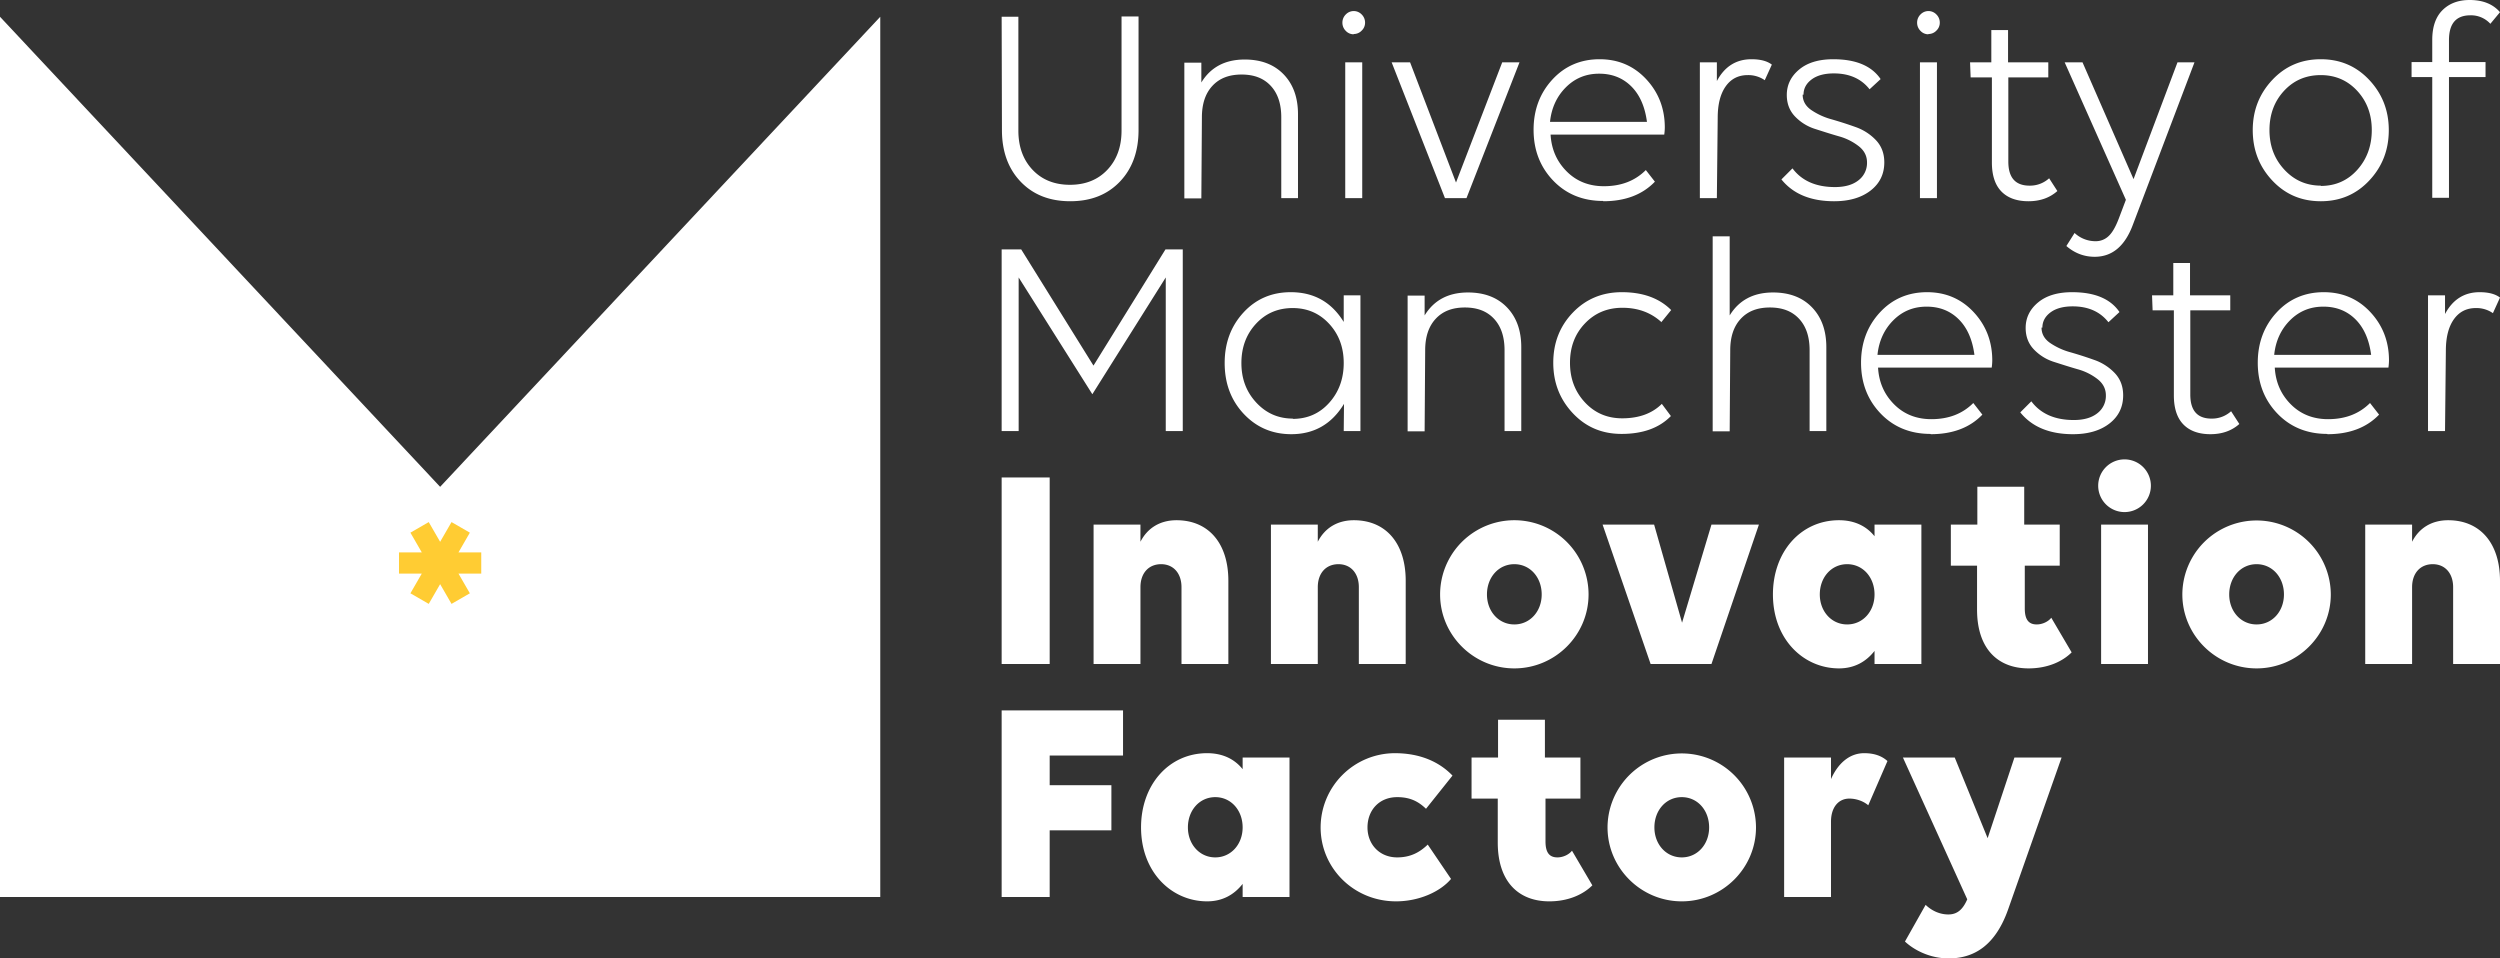 <svg xmlns="http://www.w3.org/2000/svg" width="3067.268" height="1175.875" viewBox="0 0 3067.268 1175.875"><rect x="0" y="0" width="3067.268" height="1175.875" fill="#333333" stroke="none"/><defs><style>.a{fill:#fff;}.b{fill:#fc3;}</style></defs><path class="a" d="M1228.93,20.516h20.523V160.308c0,19.821,5.915,35.818,17.386,47.991,11.472,12.166,26.781,18.432,45.9,18.432,19.134,0,34.429-6.266,45.9-18.432,11.486-12.173,17.386-28.17,17.386-47.991V20.165h20.866V159.613c0,26.079-7.648,47.297-22.943,63.287-15.31,15.997-35.474,23.996-60.867,23.996-25.378,0-45.542-7.999-60.852-23.996-15.295-15.99-22.943-37.207-22.943-63.287ZM1473.942,243.423h-20.866V76.849h20.866v24.339q17.207-28.163,53.204-28.163c19.821,0,35.818,5.908,47.633,18.081q17.744,18.26,17.744,49.037V243.072h-20.523V143.967c0-16.348-4.168-29.216-12.861-38.604s-20.523-13.906-35.818-13.906c-15.31,0-27.125,4.519-35.818,13.906s-12.875,22.256-12.875,38.604ZM1660.909,42.077a13.148,13.148,0,0,1-9.739-4.175,13.927,13.927,0,0,1-4.168-10.082,13.927,13.927,0,0,1,4.168-10.082,13.446,13.446,0,0,1,19.477,0,13.927,13.927,0,0,1,4.168,10.082,13.179,13.179,0,0,1-4.168,9.739,13.167,13.167,0,0,1-9.739,4.168Zm10.426,200.995h-20.852V76.505h20.852Zm192.94-166.566-65.02,166.566h-26.438L1707.44,76.505h22.614l56.327,147.44,56.685-147.44ZM1966.76,246.552c-24.69,0-45.199-8.35-61.196-25.041s-24.003-37.558-24.003-62.248q0-36.509,22.957-61.547c15.295-16.692,34.773-25.041,58.074-25.041,22.599,0,41.719,7.999,57.028,24.347q22.943,24.511,22.943,59.463a68.469,68.469,0,0,1-.688,8.693H1902.428c1.046,18.081,7.648,33.033,19.821,45.206s27.469,18.081,45.557,18.081c21.21,0,38.253-6.602,51.472-19.821L2030.405,222.9c-15.31,15.997-36.52,23.996-63.301,23.996Zm-4.869-156.14q-23.996,0-40.687,16.692c-11.128,11.128-17.73,25.385-19.477,42.428h118.94c-2.435-18.432-8.693-33.04-19.134-43.473-10.426-10.426-23.645-15.646-39.298-15.646Zm144.547,152.66h-20.866V76.505h20.866v22.95c9.381-17.737,23.645-26.781,42.42-26.781,10.784,0,19.119,2.091,25.034,6.609L2165.199,98.41a35.231,35.231,0,0,0-20.866-6.258c-11.472,0-20.509,4.518-27.125,13.906-6.602,9.395-9.739,22.256-9.739,38.604ZM2211.715,116.147q0,11.472,10.44,18.776a83.076,83.076,0,0,0,25.034,11.479q14.608,4.168,29.202,9.388a63.208,63.208,0,0,1,25.048,15.997c6.946,7.297,10.426,16.341,10.426,27.469q0,21.386-16.685,34.429c-11.128,8.693-26.08,13.212-44.869,13.212-28.858,0-50.412-9.037-64.676-26.774l13.562-13.562q17.207,22.954,52.159,22.95c12.173,0,21.912-2.778,28.872-8.342a26.725,26.725,0,0,0,10.426-21.912c0-7.999-3.48-14.601-10.082-19.821a69.627,69.627,0,0,0-24.347-12.173c-9.739-2.778-19.477-5.908-29.202-9.037a58.274,58.274,0,0,1-24.69-15.303c-6.617-6.953-10.097-15.646-10.097-26.43,0-12.517,5.227-22.95,15.31-31.293q15.124-12.524,41.733-12.524c27.469,0,46.946,7.999,58.074,24.347l-13.562,12.517c-10.097-12.868-24.69-19.477-43.824-19.477q-17.207,0-27.125,7.304c-6.602,4.869-10.082,11.128-10.082,18.783Zm154.314-74.071a13.148,13.148,0,0,1-9.739-4.175,13.928,13.928,0,0,1-4.168-10.082,13.928,13.928,0,0,1,4.168-10.082,13.446,13.446,0,0,1,19.477,0,13.927,13.927,0,0,1,4.168,10.082,13.179,13.179,0,0,1-4.168,9.739,13.167,13.167,0,0,1-9.739,4.168Zm10.426,200.995h-20.852V76.505h20.852Zm40.63-166.566h26.08V36.856h20.523V76.505h49.381V94.93h-49.037V198.21c0,19.828,8.693,29.56,26.079,29.56a34.845,34.845,0,0,0,23.988-9.037l10.097,15.646q-14.092,12.513-35.474,12.517c-14.608,0-25.736-4.175-33.383-12.173q-11.471-11.987-11.472-35.467V94.93h-26.079Zm200.573,143.265,53.906-143.265h20.852l-75.46,198.905q-14.586,39.645-46.946,39.642c-13.204,0-24.69-4.518-34.773-13.212l10.082-15.997a37.49,37.49,0,0,0,25.736,10.089,22.594,22.594,0,0,0,15.997-6.266c4.526-4.168,8.693-11.472,12.517-21.561l8.693-22.95-75.102-168.65h21.898Zm170.254,1.74c-15.997-17.035-24.003-37.558-24.003-61.898q0-35.993,24.003-61.554c15.997-17.035,35.818-25.385,59.463-25.385s43.466,8.35,59.463,25.385q23.996,25.564,23.989,61.554c0,24.339-7.991,44.862-23.989,61.898-15.997,17.043-35.818,25.385-59.463,25.385S2803.91,238.554,2787.913,221.511Zm59.463,6.609q27.111,0,44.855-19.821c11.815-13.219,17.73-29.56,17.73-48.686s-5.915-35.123-17.73-47.991c-11.83-12.861-26.781-19.47-44.855-19.47-18.432,0-33.383,6.609-45.213,19.47q-17.723,19.302-17.73,47.991c0,19.126,5.915,35.123,18.074,48.335,12.173,13.219,27.125,19.821,45.213,19.821Zm208.063-198.912a32.095,32.095,0,0,0-24.347-10.433c-17.73,0-26.423,10.089-26.423,30.605V76.155h44.855V94.587h-44.855V242.721h-20.523V94.587h-25.378V76.155h25.378V49.03q0-23.996,12.517-36.513Q3009.187.004,3030.046,0c15.997,0,28.529,4.869,37.222,14.952Zm-1805.643,311.2V528.886H1228.93V305.979h23.988l88.679,142.578,88.335-142.578h21.21V528.886h-20.866V340.408l-90.068,143.272ZM1648.969,495.503c-14.952,24.69-36.52,37.207-64.676,37.207q-34.952,0-58.432-25.034c-15.639-16.692-23.301-37.558-23.301-62.248s7.662-45.206,22.957-61.898,34.773-25.041,58.074-25.041c28.514,0,50.068,12.173,65.034,36.513V362.32h20.508V528.886h-20.508Zm-62.943,18.432q27.132,0,44.855-19.821c11.83-13.219,17.744-29.56,17.744-48.686s-5.915-35.124-17.744-47.992c-11.815-12.861-26.767-19.47-44.855-19.47-18.432,0-33.383,6.609-45.213,19.47q-17.723,19.302-17.73,47.992c0,19.126,5.915,35.123,18.088,48.335,12.173,13.219,27.125,19.821,45.199,19.821Zm161.855,15.303h-20.866V362.664h20.866v24.339q17.207-28.163,53.205-28.163c19.821,0,35.818,5.908,47.633,18.081q17.744,18.26,17.744,49.037V528.886H1845.941V429.782c0-16.348-4.168-29.216-12.861-38.604s-20.523-13.906-35.818-13.906c-15.31,0-27.125,4.518-35.818,13.906s-12.875,22.256-12.875,38.604Zm290.681-133.885q-19.312-17.734-47.991-17.737c-18.776,0-34.071,6.609-46.244,19.477s-18.088,28.865-18.088,47.984c0,19.126,5.915,35.123,18.088,48.342q18.26,19.817,45.9,19.821c20.508,0,36.864-5.915,48.679-17.737l11.128,14.952q-21.375,21.912-60.508,21.912c-23.988,0-43.81-8.349-59.807-25.385-15.997-17.043-24.003-37.558-24.003-61.905q0-36.509,24.003-61.547c15.997-16.692,36.162-25.041,60.15-25.041q38.603,0,60.508,21.912l-12.159,14.952ZM2122.16,529.237h-20.866V289.989H2122.16v97.014q17.207-28.163,53.204-28.163c19.821,0,35.818,5.908,47.633,18.081q17.744,18.26,17.744,49.037V528.886H2220.22V429.782c0-16.348-4.168-29.216-12.861-38.604s-20.523-13.906-35.818-13.906c-15.31,0-27.125,4.518-35.818,13.906s-12.875,22.256-12.875,38.604Zm246.367,3.129c-24.69,0-45.213-8.349-61.196-25.041-15.997-16.692-24.003-37.558-24.003-62.248q0-36.509,22.957-61.547c15.295-16.692,34.773-25.041,58.074-25.041,22.599,0,41.719,7.998,57.028,24.347q22.943,24.511,22.943,59.463a68.471,68.471,0,0,1-.687,8.693H2304.195c1.046,18.081,7.648,33.032,19.821,45.206s27.469,18.081,45.557,18.081c21.21,0,38.253-6.602,51.472-19.821l11.128,14.257c-15.31,15.997-36.52,23.996-63.301,23.996Zm-4.869-156.14q-23.996,0-40.687,16.692c-11.128,11.128-17.73,25.385-19.477,42.428h118.94c-2.435-18.432-8.693-33.04-19.134-43.473-10.426-10.426-23.645-15.646-39.298-15.646Zm141.116,25.736q0,11.472,10.44,18.776a83.079,83.079,0,0,0,25.034,11.479q14.608,4.167,29.216,9.388a63.26,63.26,0,0,1,25.034,15.997c6.946,7.297,10.426,16.341,10.426,27.469q0,21.386-16.684,34.429c-11.128,8.693-26.079,13.212-44.869,13.212-28.858,0-50.412-9.037-64.676-26.774l13.562-13.562q17.207,22.954,52.159,22.95c12.173,0,21.912-2.778,28.872-8.342A26.725,26.725,0,0,0,2583.714,485.07c0-7.999-3.48-14.601-10.082-19.821a69.627,69.627,0,0,0-24.347-12.173c-9.739-2.778-19.477-5.908-29.201-9.037a58.274,58.274,0,0,1-24.69-15.303c-6.617-6.953-10.097-15.646-10.097-26.43,0-12.517,5.227-22.95,15.31-31.293q15.123-12.524,41.733-12.524c27.469,0,46.946,7.998,58.074,24.347l-13.562,12.517c-10.097-12.868-24.69-19.477-43.824-19.477q-17.207,0-27.125,7.304c-6.602,4.869-10.082,11.128-10.082,18.783ZM2640.348,362.32h26.08V322.671H2686.95V362.32h49.381v18.425h-49.037v103.28c0,19.828,8.693,29.56,26.079,29.56a34.845,34.845,0,0,0,23.988-9.037l10.097,15.646q-14.092,12.514-35.474,12.517c-14.608,0-25.736-4.175-33.383-12.173Q2667.129,508.55,2667.129,485.07V380.745h-26.08Zm214.919,170.047c-24.69,0-45.199-8.349-61.196-25.041s-24.003-37.558-24.003-62.248q0-36.509,22.957-61.547c15.295-16.692,34.773-25.041,58.074-25.041,22.599,0,41.719,7.998,57.028,24.347q22.943,24.511,22.943,59.463a68.471,68.471,0,0,1-.687,8.693H2790.934c1.045,18.081,7.648,33.032,19.821,45.206s27.469,18.081,45.557,18.081c21.21,0,38.253-6.602,51.471-19.821l11.128,14.257c-15.31,15.997-36.52,23.996-63.301,23.996Zm-4.869-156.14q-23.996,0-40.687,16.692c-11.128,11.128-17.73,25.385-19.477,42.428h118.94c-2.435-18.432-8.693-33.04-19.134-43.473-10.426-10.426-23.645-15.646-39.298-15.646Zm149.416,152.66h-20.866V362.32h20.866v22.95c9.381-17.737,23.645-26.781,42.42-26.781,10.784,0,19.119,2.091,25.034,6.609l-8.693,19.126a35.231,35.231,0,0,0-20.866-6.258c-11.472,0-20.509,4.519-27.125,13.906-6.602,9.395-9.739,22.256-9.739,38.604ZM1228.93,585.772h58.933V814.701H1228.93ZM1399.227,814.701h-57.501V643.63h57.501v21.067c8.564-16.785,23.917-26.423,44.282-26.423,38.926,0,63.573,27.855,63.573,74.286V814.701h-57.501V720.415c0-17.143-10.011-28.213-25.005-28.213-15.353,0-25.349,11.071-25.349,28.213Zm217.572,0h-57.486V643.63h57.486v21.067c8.579-16.785,23.931-26.423,44.297-26.423,38.926,0,63.573,27.855,63.573,74.286V814.701h-57.501V720.415c0-17.143-10.011-28.213-25.005-28.213-15.353,0-25.363,11.071-25.363,28.213Zm150.075-85.356a91.07,91.07,0,0,1,182.141,0c0,49.996-41.06,90.713-91.07,90.713C1807.948,820.057,1766.874,779.341,1766.874,729.345Zm124.64,0c0-21.074-14.279-37.143-33.57-37.143-19.277,0-33.57,16.069-33.57,37.143,0,20.716,14.293,36.785,33.57,36.785C1877.236,766.13,1891.514,750.061,1891.514,729.345Zm266.509-85.714L2099.807,814.701h-74.644L1966.23,643.63h63.215l34.286,120.358,36.076-120.358Zm141.855,155.002c-10.369,13.212-24.647,21.425-43.58,21.425-43.566,0-81.074-35.711-81.074-90.713,0-52.503,34.286-91.07,81.074-91.07,18.933,0,33.57,7.139,43.58,19.642V643.63h57.486V814.701h-57.486Zm0-69.287c0-21.074-14.293-37.143-33.584-37.143-19.277,0-33.57,16.069-33.57,37.143,0,20.716,14.293,36.785,33.57,36.785C2285.585,766.13,2299.878,750.061,2299.878,729.345Zm93.634-85.714h32.51V597.2h57.501v46.43h43.566V693.985h-42.864v52.503c0,13.57,4.654,19.642,14.651,19.642,7.146,0,14.278-3.573,17.859-8.213l24.991,42.499c-11.07,11.071-29.273,19.642-52.846,19.642-37.866,0-63.215-24.282-63.215-72.145V693.985h-32.152Zm180.78-47.505a32.324,32.324,0,1,1,32.152,32.145A32.32,32.32,0,0,1,2574.293,596.126Zm61.081,218.575h-57.501V643.63h57.501Zm42.163-85.356a91.071,91.071,0,0,1,182.141,0c0,49.996-41.06,90.713-91.071,90.713C2718.611,820.057,2677.537,779.341,2677.537,729.345Zm124.654,0c0-21.074-14.293-37.143-33.584-37.143-19.277,0-33.57,16.069-33.57,37.143,0,20.716,14.293,36.785,33.57,36.785C2787.898,766.13,2802.191,750.061,2802.191,729.345Zm157.222,85.356h-57.501V643.63h57.501v21.067c8.564-16.785,23.917-26.423,44.282-26.423,38.926,0,63.573,27.855,63.573,74.286V814.701h-57.501V720.415c0-17.143-10.011-28.213-25.005-28.213-15.353,0-25.349,11.071-25.349,28.213ZM1228.93,871.586h148.929v55.36h-89.996v36.427H1363.58v55.36h-75.718v81.783H1228.93Zm295.668,212.861c-10.354,13.212-24.633,21.425-43.566,21.425-43.566,0-81.074-35.711-81.074-90.713,0-52.503,34.286-91.07,81.074-91.07,18.933,0,33.57,7.139,43.566,19.642V929.445h57.501v171.071h-57.501Zm0-69.287c0-21.074-14.278-37.143-33.57-37.143-19.277,0-33.57,16.069-33.57,37.143,0,20.716,14.293,36.785,33.57,36.785C1510.319,1051.944,1524.597,1035.875,1524.597,1015.159Zm189.621-37.143c-22.141,0-36.434,16.069-36.434,37.143,0,20.716,14.651,36.785,36.434,36.785,15.711,0,27.139-5.714,37.494-15.718l28.571,42.148c-13.204,15.711-39.284,27.497-67.497,27.497-51.787,0-92.503-40.716-92.503-90.713a91.226,91.226,0,0,1,91.071-91.07c31.078,0,54.651,10.713,70.72,27.497l-32.495,40.716C1739.567,982.657,1729.213,978.016,1714.218,978.016Zm91.238-48.572h32.51v-46.43h57.501v46.43h43.566V979.8h-42.85v52.503c0,13.57,4.64,19.642,14.637,19.642,7.146,0,14.279-3.573,17.859-8.213L1953.67,1086.23c-11.07,11.07-29.273,19.642-52.846,19.642-37.866,0-63.215-24.282-63.215-72.145V979.8h-32.152Zm166.846,85.714a91.071,91.071,0,0,1,182.141,0c0,49.996-41.06,90.713-91.071,90.713C2013.376,1105.872,1972.302,1065.156,1972.302,1015.159Zm124.64,0c0-21.074-14.279-37.143-33.57-37.143-19.277,0-33.57,16.069-33.57,37.143,0,20.716,14.293,36.785,33.57,36.785C2082.664,1051.944,2096.942,1035.875,2096.942,1015.159Zm149.524,85.356H2188.966V929.445h57.501v26.43c8.206-18.575,22.141-31.787,40.702-31.787,12.145,0,21.439,3.215,28.571,9.638l-23.559,54.286c-5.729-4.998-14.651-8.213-23.215-8.213-13.577,0-22.499,11.07-22.499,28.213Zm192.18-72.145,32.853-98.926h57.859l-65.364,185.714c-15.711,44.998-42.134,60.716-73.212,60.716-22.141,0-41.79-9.646-53.577-20.716l25.363-44.998c8.564,8.213,18.575,11.78,27.855,11.78,10.354,0,17.501-5.356,23.215-18.568L2334.716,929.445h63.573Z"/><path class="a" d="M1080,20.569v1080H0v-1080l540,576.72Z"/><path class="b" d="M562.492,677.746h27.955v25.971H562.492l13.978,24.21-22.492,12.986L540,716.702l-13.977,24.21-22.492-12.985,13.977-24.21H489.553v-25.971h27.955l-13.978-24.21L526.023,640.55,540,664.76l13.977-24.21,22.492,12.985Z"/></svg>